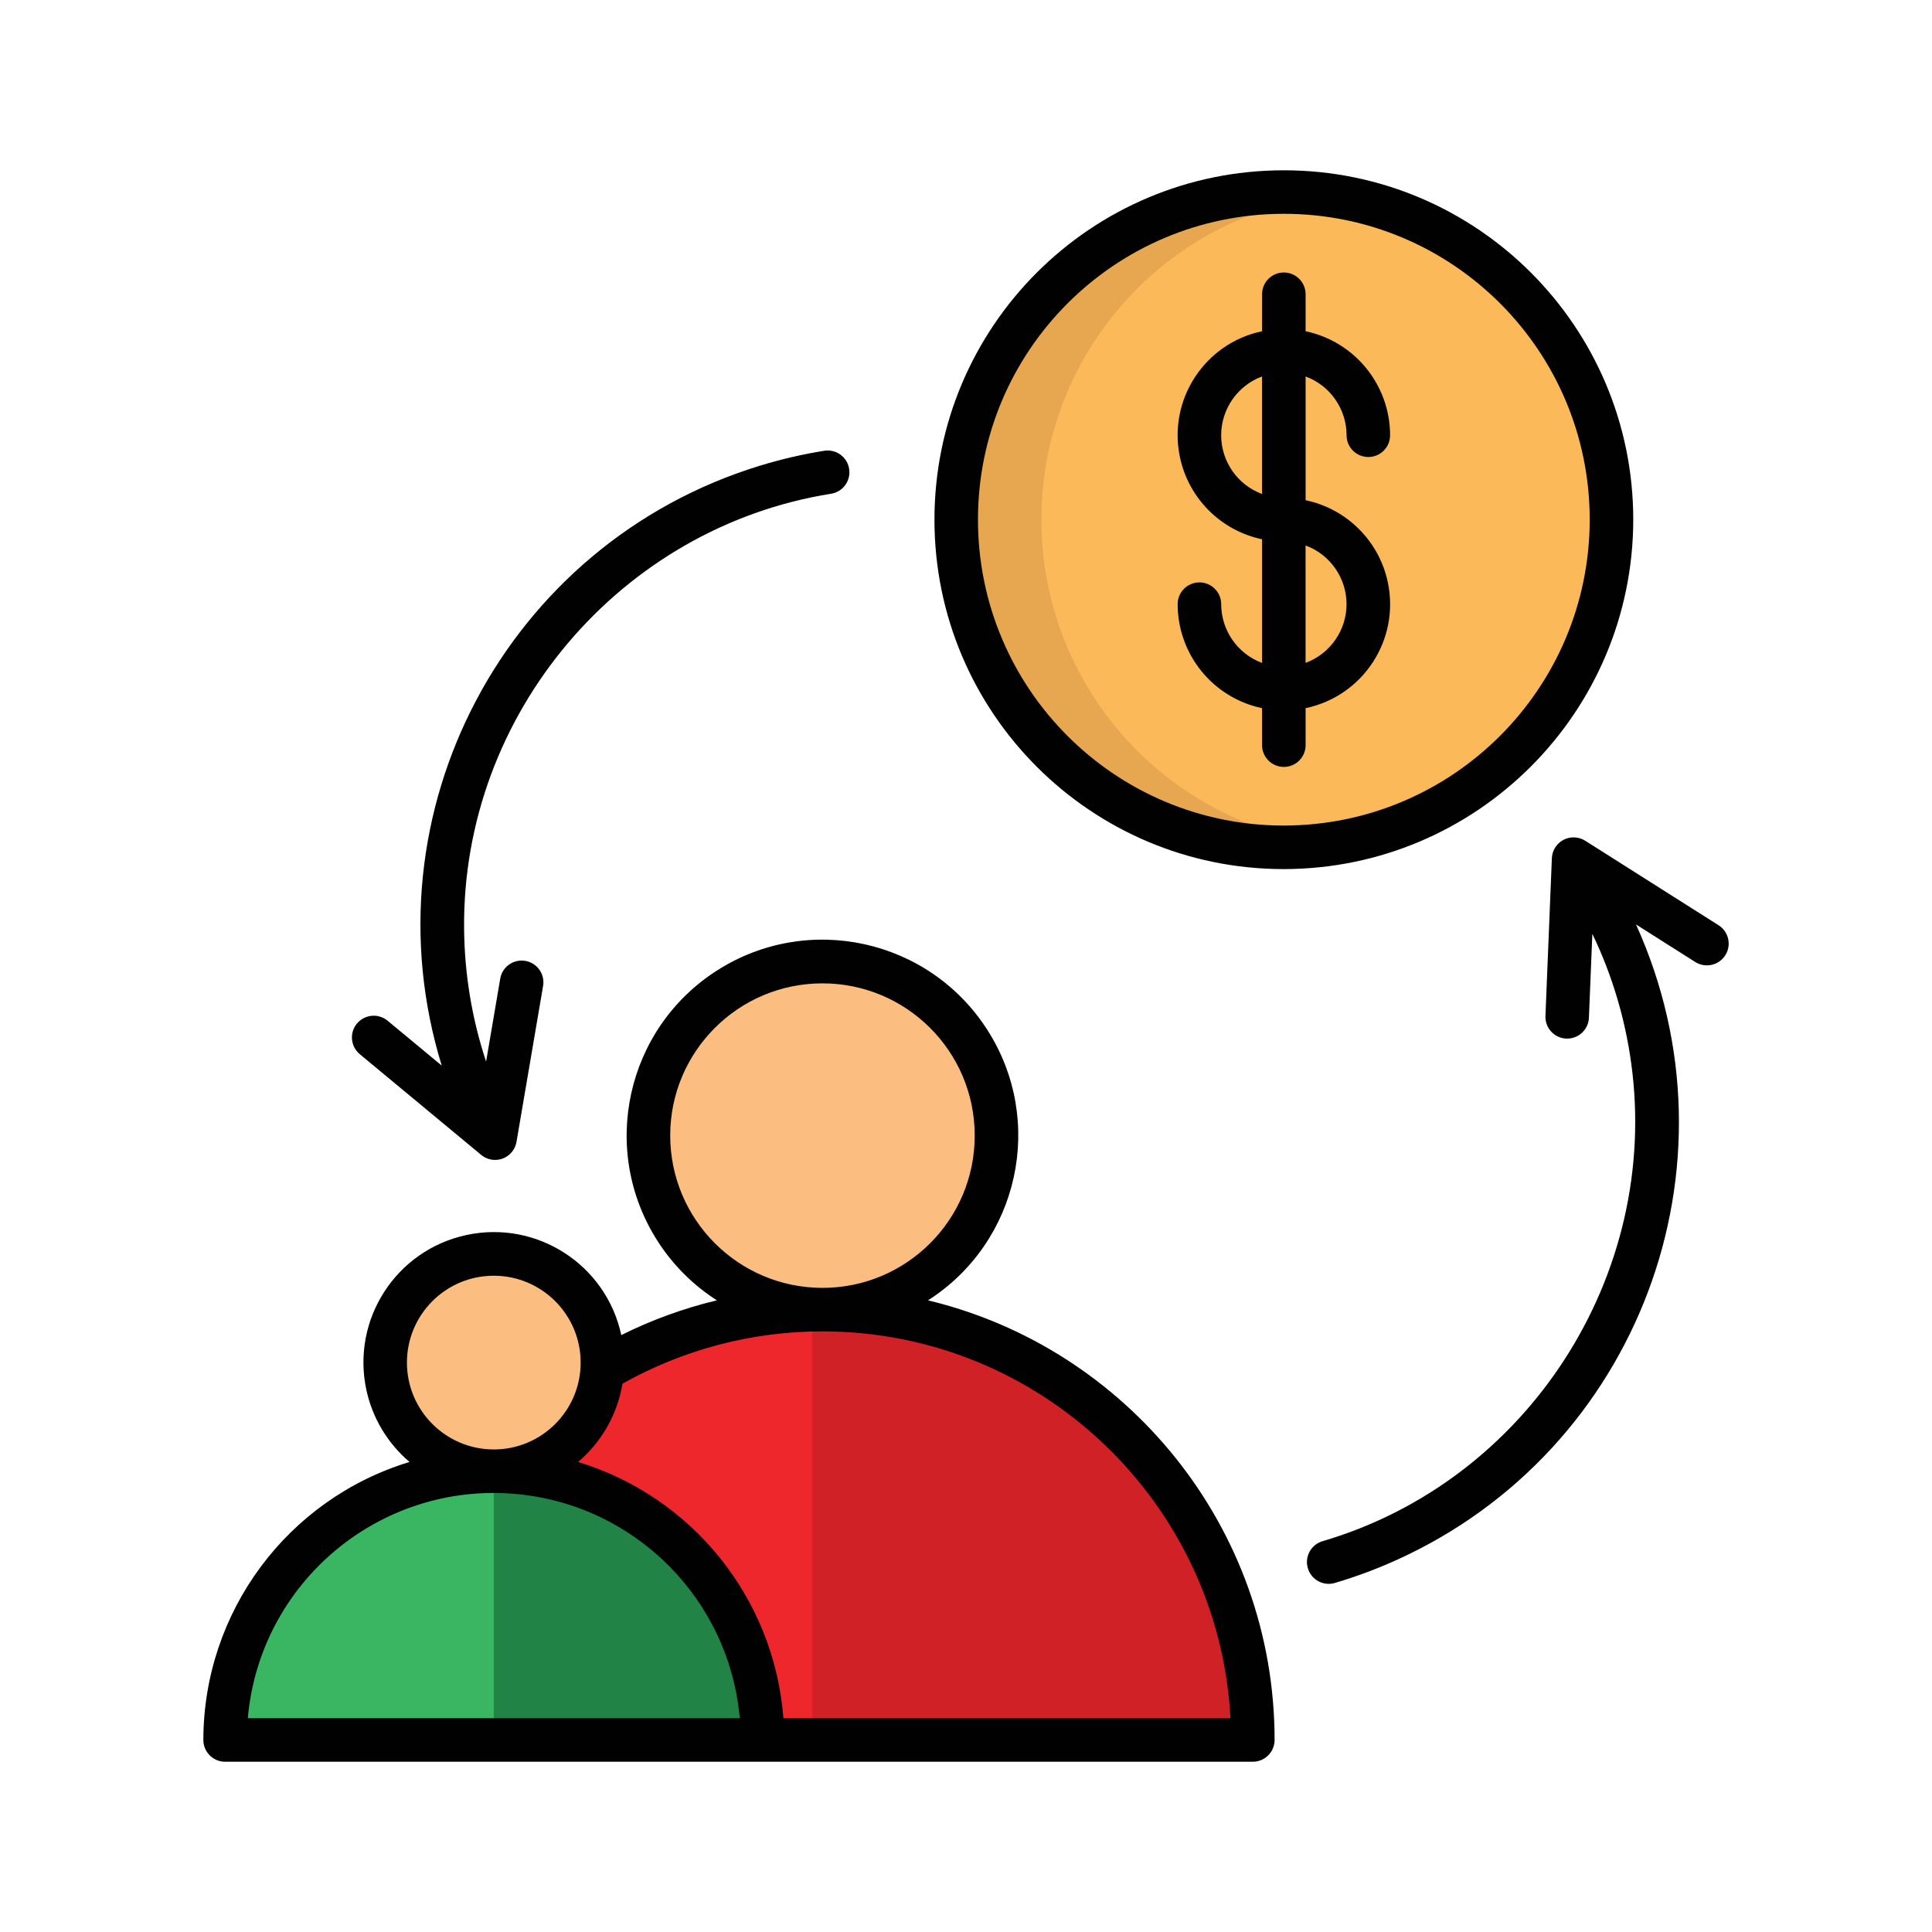 <svg xmlns="http://www.w3.org/2000/svg" id="Layer_1" data-name="Layer 1" viewBox="0 0 512 512"><defs><style>      .cls-1 {        fill: #e6a750;      }      .cls-1, .cls-2, .cls-3, .cls-4, .cls-5, .cls-6, .cls-7 {        fill-rule: evenodd;      }      .cls-8 {        fill: #010101;      }      .cls-2 {        fill: #fcb959;      }      .cls-3 {        fill: #d02126;      }      .cls-4 {        fill: #3ab662;      }      .cls-5 {        fill: #fbbd80;      }      .cls-6 {        fill: #218446;      }      .cls-7 {        fill: #ee272c;      }    </style></defs><g><path class="cls-2" d="M340.22,224.21c47.73-.1,86.4-38.77,86.5-86.5,0-47.62-38.86-86.48-86.5-86.48-47.72.09-86.38,38.76-86.48,86.48,0,47.64,38.84,86.5,86.48,86.5h0Z"></path><path class="cls-3" d="M215.25,346.71c62.73,0,113.58,50.85,113.58,113.57H101.65c.01-62.73,50.87-113.58,113.6-113.57h0Z"></path><path class="cls-7" d="M215.25,460.28h-113.6c.01-62.73,50.87-113.58,113.6-113.57v113.57Z"></path><path class="cls-5" d="M217.96,346.87c25.36,0,45.92-20.56,45.92-45.92,0-25.36-20.56-45.92-45.92-45.92s-45.92,20.56-45.92,45.92h0c.05,25.34,20.58,45.87,45.92,45.92Z"></path><path class="cls-6" d="M130.87,389.37c39.16,0,70.91,31.75,70.92,70.91H59.93c0-39.17,31.77-70.92,70.94-70.92h0Z"></path><path class="cls-4" d="M130.87,460.28H59.93c0-39.17,31.77-70.92,70.94-70.92v70.92Z"></path><path class="cls-5" d="M130.87,389.37c15.84,0,28.67-12.85,28.66-28.68,0-15.84-12.85-28.67-28.68-28.66-15.84,0-28.67,12.85-28.66,28.68h0c.03,15.83,12.86,28.65,28.68,28.66Z"></path><path class="cls-1" d="M275.98,137.71c0-43.47,32.26-80.18,75.37-85.78-3.69-.46-7.41-.7-11.13-.7-47.77.01-86.48,38.74-86.47,86.51.01,47.75,38.72,86.46,86.47,86.47,3.72,0,7.44-.24,11.13-.7-43.11-5.6-75.37-42.32-75.37-85.8h0Z"></path></g><path class="cls-8" d="M432.83,137.73c0-51.14-41.45-92.6-92.59-92.6-51.14,0-92.6,41.45-92.6,92.59,0,51.14,41.45,92.6,92.58,92.6,51.11-.06,92.54-41.47,92.61-92.59ZM340.22,218.78c-44.77,0-81.05-36.3-81.05-81.07,0-44.77,36.3-81.05,81.07-81.05,44.77,0,81.05,36.3,81.05,81.07h0c-.05,44.75-36.32,81.01-81.07,81.05ZM356.85,115.34c0,3.18,2.58,5.77,5.77,5.77s5.77-2.58,5.77-5.77c-.02-13.32-9.35-24.82-22.39-27.56v-9.8c0-3.18-2.58-5.77-5.77-5.77s-5.77,2.58-5.77,5.77v9.8c-15.22,3.2-24.97,18.14-21.77,33.36,2.3,10.93,10.84,19.47,21.77,21.77v32.77c-6.51-2.42-10.82-8.63-10.83-15.57,0-3.18-2.58-5.77-5.77-5.77s-5.77,2.58-5.77,5.77c.01,13.32,9.34,24.81,22.37,27.56v9.8c0,3.18,2.58,5.77,5.77,5.77s5.77-2.58,5.77-5.77h0v-9.8c15.22-3.18,24.98-18.09,21.8-33.31-2.29-10.95-10.85-19.51-21.8-21.8v-32.79c6.52,2.41,10.84,8.62,10.86,15.57h0ZM323.62,115.34c.01-6.94,4.33-13.15,10.83-15.57v31.14c-6.51-2.42-10.82-8.63-10.83-15.57h0ZM356.85,160.1c-.01,6.95-4.34,13.15-10.86,15.57v-31.12c6.51,2.41,10.84,8.61,10.86,15.55ZM457.22,253.15c-1.7,2.69-5.27,3.49-7.96,1.79,0,0,0,0,0,0l-15.7-9.95c29,63.99.64,139.37-63.35,168.38-5.34,2.42-10.84,4.47-16.46,6.13-3.06.9-6.26-.85-7.16-3.91s.85-6.26,3.91-7.16h0c54.32-15.96,89.48-70.38,81.8-126.57-1.62-11.93-5.09-23.53-10.31-34.38l-.91,22.23c-.13,3.09-2.67,5.53-5.76,5.53-.08,0-.16,0-.24,0-3.18-.13-5.65-2.82-5.52-6h0s1.7-41.79,1.7-41.79c.13-3.18,2.81-5.66,5.99-5.53,1.02.04,2,.35,2.86.89l35.33,22.39c2.69,1.7,3.49,5.27,1.78,7.96,0,0,0,0,0,0h0ZM245.95,344.6c24.13-15.46,31.16-47.55,15.7-71.68-15.46-24.13-47.55-31.16-71.68-15.7-24.13,15.46-31.16,47.55-15.7,71.68,4.04,6.31,9.4,11.66,15.7,15.7-8.76,2.1-17.26,5.19-25.32,9.21-4.01-18.66-22.38-30.53-41.04-26.52-18.66,4.01-30.53,22.38-26.52,41.04,1.6,7.46,5.63,14.17,11.44,19.1-32.43,9.88-54.6,39.78-54.64,73.68,0,3.18,2.58,5.77,5.77,5.77h272.35c3.18,0,5.77-2.58,5.77-5.77,0-56.43-39.22-103.87-91.82-116.5ZM177.61,300.95c0-22.28,18.06-40.35,40.35-40.35s40.35,18.06,40.35,40.35-18.06,40.35-40.35,40.35h0c-22.27-.02-40.32-18.07-40.35-40.35h0ZM107.84,361.1c0-12.72,10.31-23.02,23.02-23.02s23.02,10.31,23.02,23.02c0,12.72-10.31,23.02-23.02,23.02-12.71-.01-23.01-10.31-23.02-23.02h0ZM65.67,455.34c3.18-36,34.94-62.61,70.94-59.43,31.59,2.79,56.64,27.84,59.43,59.43H65.67ZM207.61,455.34c-2.43-31.68-24.02-58.63-54.41-67.91,6.26-5.3,10.42-12.65,11.76-20.74,16.18-9.09,34.43-13.87,53-13.86,57.77,0,105.11,45.48,108.12,102.51h-118.47ZM94.6,271.26c2.03-2.45,5.67-2.79,8.12-.76,0,0,0,0,0,0l14.34,11.89c-20.63-67.15,17.08-138.31,84.22-158.94,5.62-1.73,11.35-3.06,17.15-3.99,3.15-.5,6.1,1.64,6.6,4.79.5,3.15-1.64,6.1-4.79,6.6h0c-55.92,8.92-97.73,58.4-97.25,115.11.09,12.02,2.05,23.96,5.83,35.37l3.73-21.88c.48-3.15,3.43-5.31,6.57-4.82,3.15.48,5.31,3.43,4.82,6.57,0,.06-.02.12-.03.18l-7.03,41.22c-.54,3.14-3.51,5.25-6.65,4.71-1-.17-1.94-.6-2.71-1.25l-32.17-26.69c-2.45-2.03-2.79-5.67-.76-8.12Z"></path></svg>